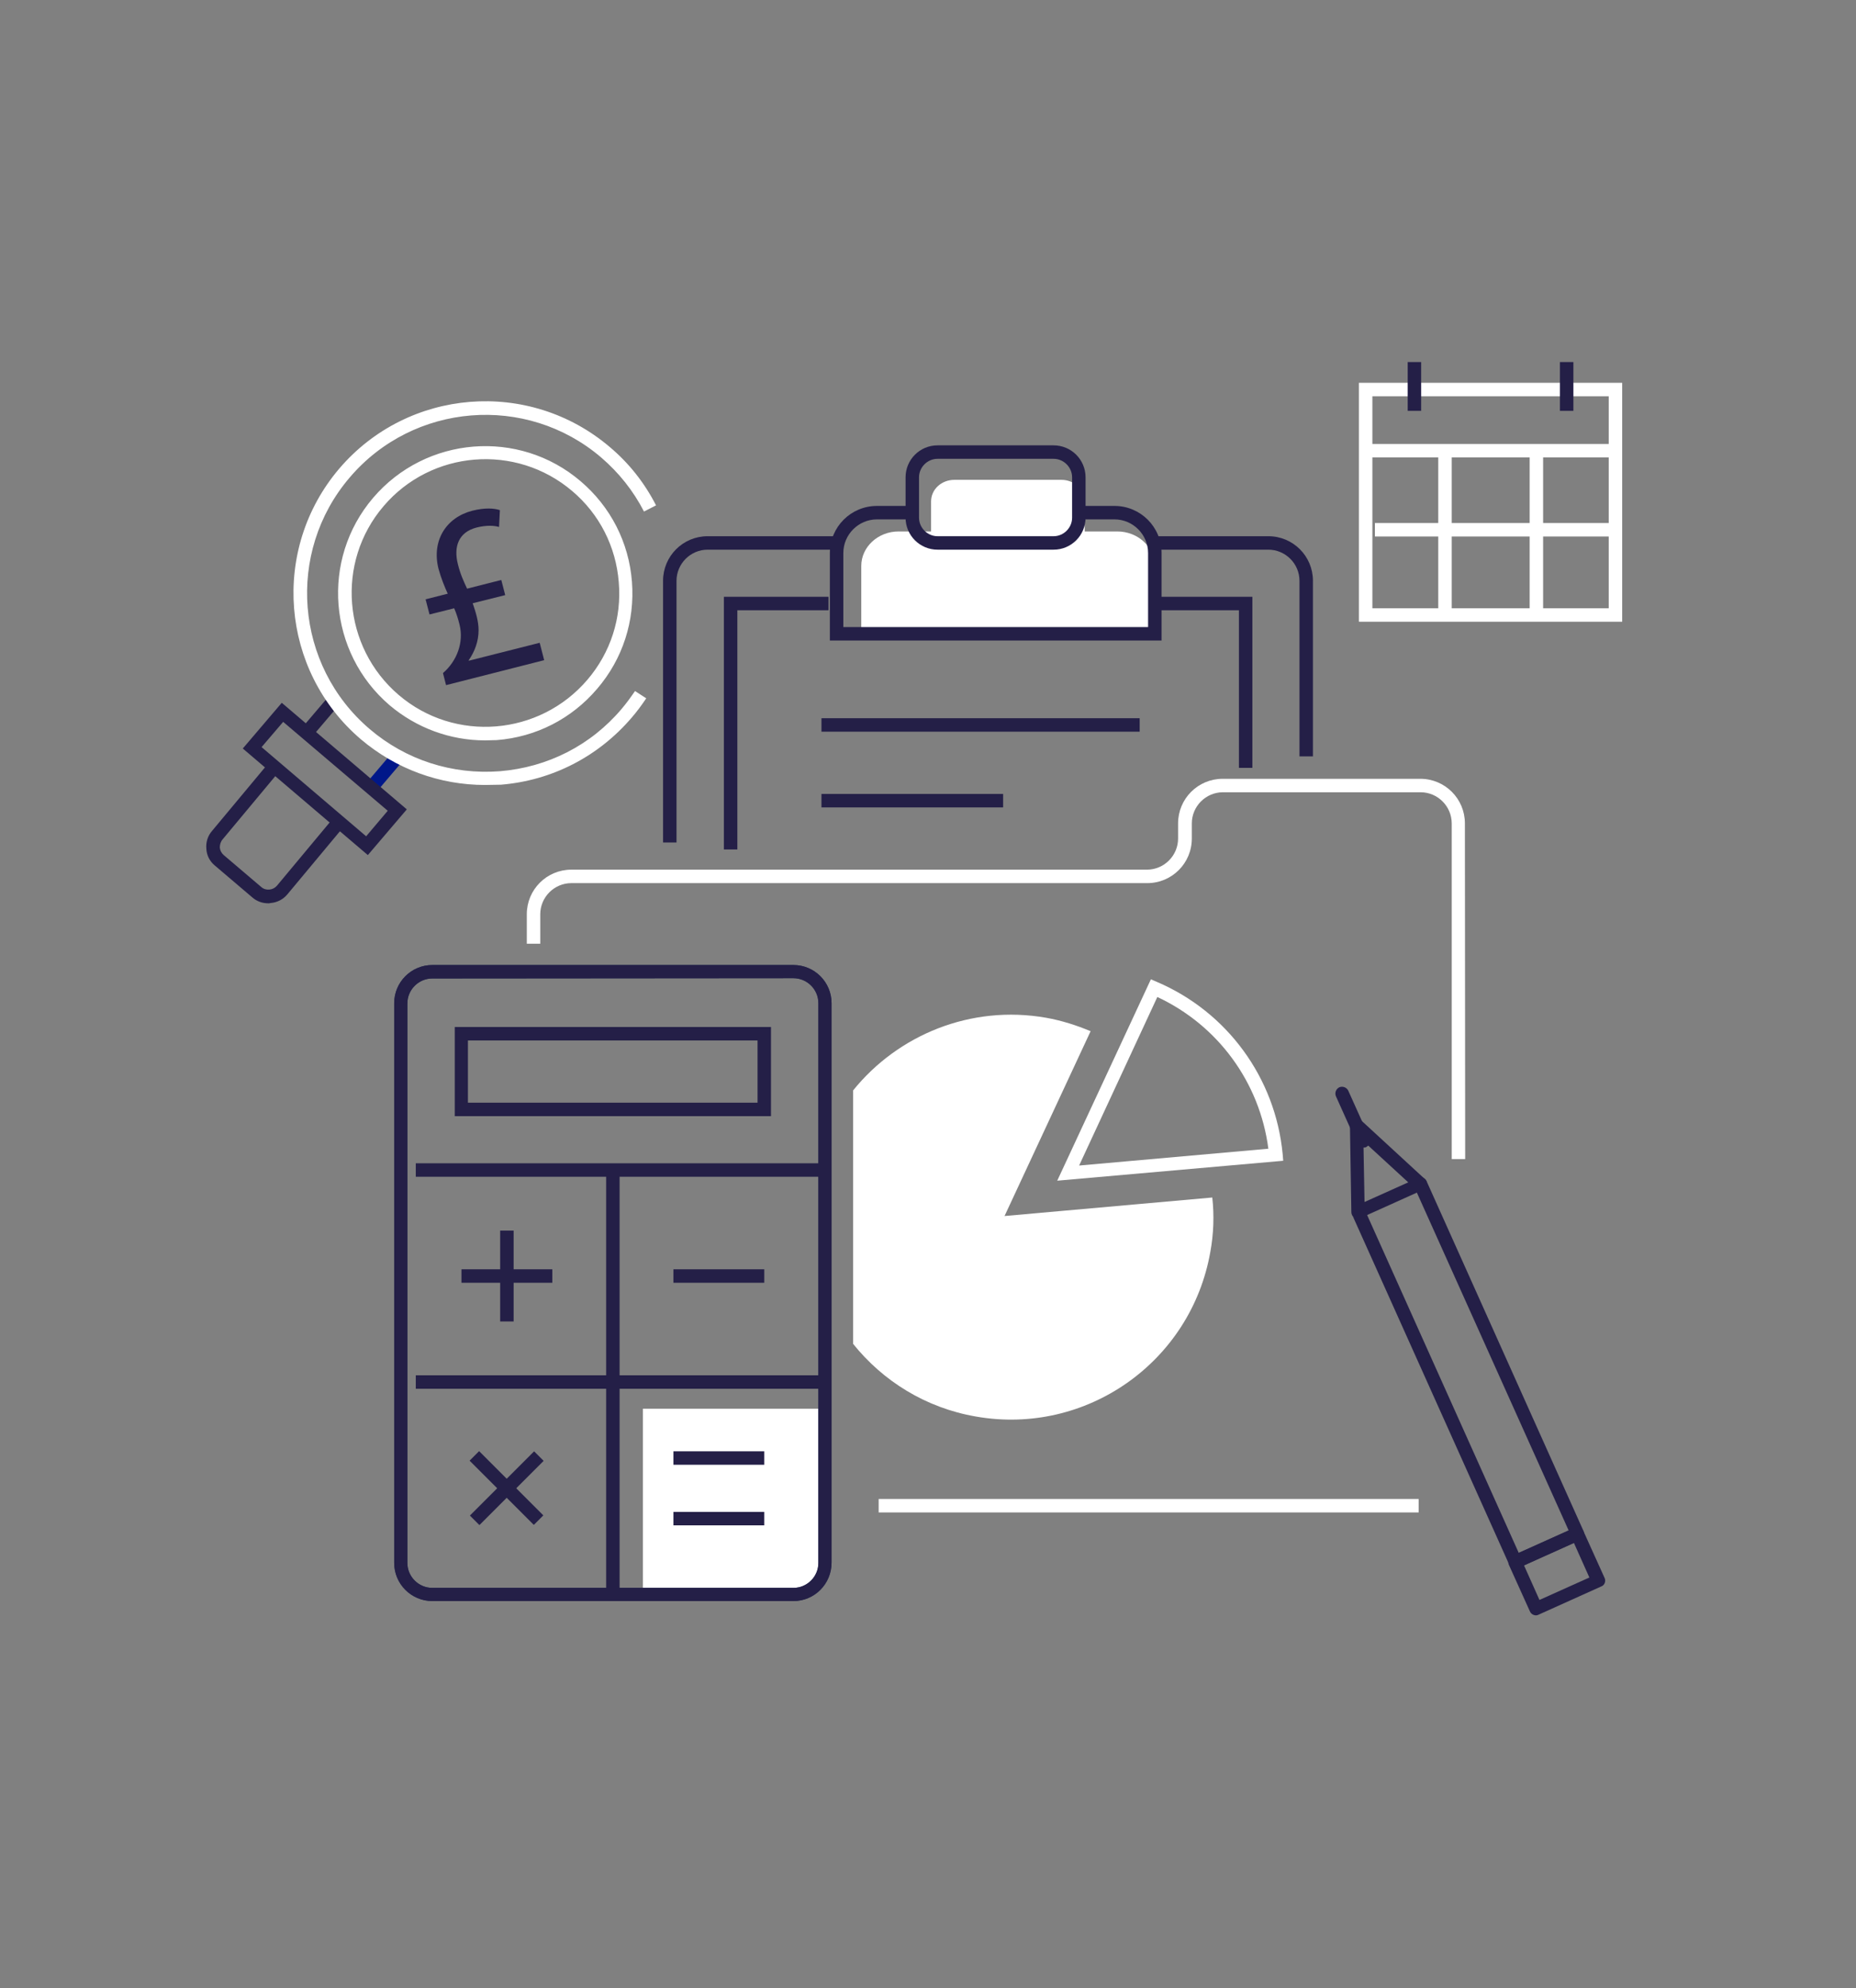 <?xml version="1.0" encoding="UTF-8"?> <!-- Generator: Adobe Illustrator 25.2.3, SVG Export Plug-In . SVG Version: 6.00 Build 0) --> <svg xmlns="http://www.w3.org/2000/svg" xmlns:xlink="http://www.w3.org/1999/xlink" id="Layer_1" x="0px" y="0px" viewBox="0 0 662 709" style="enable-background:new 0 0 662 709;" xml:space="preserve"><rect x="0" y="0" width="662" height="709" fill="#808080" stroke="none"/> <style type="text/css"> .st0{fill:#FFFFFF;} .st1{fill:#001789;} .st2{fill:#241F47;} .st3{fill:#263357;} </style> <g> <path class="st0" d="M411.8,201.8c0-6.8-5.9-12.3-13.3-12.3h-11.6v-10.7c0-4.2-3.7-7.7-8.3-7.7h-38.2c-4.6,0-8.3,3.4-8.3,7.7v10.7 h-11.6c-7.3,0-13.3,5.5-13.3,12.3v24.5h104.6L411.8,201.8L411.8,201.8z"></path> <path class="st0" d="M294.2,502.3v55.6c0,5.9-4.6,10.6-10.4,10.6h-54.5v-66.2L294.2,502.3L294.2,502.3z"></path> <g> <g> <g> <rect x="130.1" y="272.8" transform="matrix(0.648 -0.761 0.761 0.648 -161.227 201.436)" class="st1" width="14.6" height="4.8"></rect> </g> <g> <rect x="107" y="253.2" transform="matrix(0.648 -0.761 0.761 0.648 -154.422 176.986)" class="st2" width="14.6" height="4.8"></rect> </g> <g> <path class="st2" d="M131.2,304.9l-44.6-38l13.9-16.3l44.6,38L131.2,304.9z M93.3,266.4l37.3,31.8l7.7-9.1L101,257.4L93.3,266.4 z"></path> </g> <g> <path class="st2" d="M95.7,322.1c-2.1,0-4.1-0.7-5.7-2.1l-13.4-11.4c-1.8-1.5-2.9-3.6-3-6c-0.2-2.3,0.5-4.6,2.1-6.4l20-24 l3.7,3.1l-20,24c-0.7,0.8-1,1.9-1,2.9c0.1,1.1,0.6,2,1.4,2.7l13.4,11.4c0.8,0.7,1.8,1,2.9,0.9s2-0.6,2.7-1.4l20-24l3.7,3.1 l-20,24c-1.5,1.8-3.6,2.9-6,3.1C96.2,322.1,95.9,322.1,95.7,322.1z"></path> </g> <g> <g> <path class="st0" d="M173,279.9c-16.2,0-31.8-5.7-44.3-16.3c-28.7-24.5-32.2-67.7-7.7-96.5c24.5-28.7,67.7-32.2,96.5-7.7 c6.9,5.8,12.4,12.8,16.5,20.8l-4.3,2.2c-3.8-7.4-9-13.9-15.3-19.3c-26.7-22.8-67-19.5-89.7,7.2c-22.8,26.7-19.5,67,7.2,89.7 c12.9,11,29.4,16.3,46.4,15c17-1.4,32.4-9.2,43.4-22.2c1.7-2,3.3-4.2,4.8-6.4l4,2.6c-1.6,2.4-3.3,4.7-5.2,6.9 c-11.9,13.9-28.4,22.4-46.6,23.9C176.7,279.8,174.9,279.9,173,279.9z M173,264c-12.4,0-24.4-4.4-34-12.5 c-22-18.8-24.7-52-5.9-74s52-24.7,74-5.9c10.7,9.1,17.2,21.8,18.3,35.8s-3.3,27.6-12.4,38.2c-9.1,10.7-21.8,17.2-35.8,18.3 C175.9,263.9,174.5,264,173,264z M136.8,180.5c-17.1,20-14.6,50.2,5.4,67.3s50.2,14.6,67.3-5.4c8.3-9.7,12.3-22.1,11.2-34.8 c-1-12.7-6.9-24.3-16.6-32.5C184,158,153.8,160.5,136.8,180.5L136.8,180.5z"></path> </g> </g> </g> </g> <g> <g> <path class="st2" d="M468.3,269.7h-4.8v-62.6c0-6.1-5-11.1-11.1-11.1h-40.7v-4.8h40.7c8.8,0,15.9,7.1,15.9,15.9V269.7z"></path> </g> <g> <path class="st2" d="M241.3,300.4h-4.8v-93.3c0-8.8,7.1-15.9,15.9-15.9h45.9v4.8h-45.9c-6.1,0-11.1,5-11.1,11.1L241.3,300.4 L241.3,300.4z"></path> </g> <g> <rect x="293" y="256.1" class="st2" width="113.5" height="4.8"></rect> </g> <g> <rect x="293" y="283.1" class="st2" width="64.8" height="4.8"></rect> </g> <g> <polygon class="st2" points="446.7,273.8 441.9,273.8 441.9,217.6 413.1,217.6 413.1,212.8 446.7,212.8 "></polygon> </g> <g> <polygon class="st2" points="263,302.9 258.2,302.9 258.2,212.8 295.5,212.8 295.5,217.6 263,217.6 "></polygon> </g> <g> <path class="st2" d="M375.8,196h-41.4c-6.3,0-11.4-5.1-11.4-11.4v-14.4c0-6.3,5.1-11.4,11.4-11.4h41.4c6.3,0,11.4,5.1,11.4,11.4 v14.4C387.2,190.9,382.1,196,375.8,196z M334.4,163.6c-3.6,0-6.6,3-6.6,6.6v14.4c0,3.6,3,6.6,6.6,6.6h41.4c3.6,0,6.6-3,6.6-6.6 v-14.4c0-3.6-3-6.6-6.6-6.6H334.4z"></path> </g> <g> <path class="st0" d="M522.6,413.3h-4.8V293.6c0-6.1-5-11.1-11.1-11.1h-70.5c-6.1,0-11.1,5-11.1,11.1v5.4 c0,8.8-7.1,15.9-15.9,15.9H203.8c-6.1,0-11.1,5-11.1,11.1v10.5h-4.8V326c0-8.8,7.1-15.9,15.9-15.9h205.3c6.1,0,11.1-5,11.1-11.1 v-5.4c0-8.8,7.1-15.9,15.9-15.9h70.5c8.8,0,15.9,7.1,15.9,15.9L522.6,413.3L522.6,413.3z"></path> </g> <g> <rect x="313.4" y="534.5" class="st0" width="192.6" height="4.8"></rect> </g> <path class="st0" d="M432.4,427l-74.1,6.6l30.7-65.9c-5-2.1-10.3-3.8-15.9-4.8c-26.8-4.7-52.8,6.1-68.8,25.9v90.4 c10.6,13.2,25.8,22.8,43.8,25.9c39.3,6.9,76.7-19.4,83.6-58.7C432.9,439.9,433.1,433.3,432.4,427z"></path> <g> <path class="st0" d="M377.1,421l33.4-71.8l2.1,0.9c25.1,10.7,42.3,34.2,44.9,61.4l0.2,2.4L377.1,421z M412.8,355.5l-27.9,60.1 l67.5-6C449.3,385.9,434.4,365.6,412.8,355.5z"></path> </g> <g> <path class="st3" d="M283,570.9H154.2c-7.5,0-13.6-6.1-13.6-13.6V357.7c0-7.5,6.1-13.6,13.6-13.6H283c7.5,0,13.6,6.1,13.6,13.6 v199.5C296.6,564.8,290.5,570.9,283,570.9z M154.2,348.9c-4.9,0-8.9,4-8.9,8.9v199.5c0,4.9,4,8.9,8.9,8.9H283 c4.9,0,8.9-4,8.9-8.9V357.7c0-4.9-4-8.9-8.9-8.9L154.2,348.9L154.2,348.9z"></path> </g> <g> <path class="st2" d="M283,570.9H154.2c-7.5,0-13.6-6.1-13.6-13.6V357.7c0-7.5,6.1-13.6,13.6-13.6H283c7.5,0,13.6,6.1,13.6,13.6 v199.5C296.6,564.8,290.5,570.9,283,570.9z M154.2,348.9c-4.9,0-8.9,4-8.9,8.9v199.5c0,4.9,4,8.9,8.9,8.9H283 c4.9,0,8.9-4,8.9-8.9V357.7c0-4.9-4-8.9-8.9-8.9L154.2,348.9L154.2,348.9z"></path> </g> <g> <rect x="216.2" y="417.2" class="st2" width="4.8" height="151.3"></rect> </g> <g> <rect x="148.3" y="490.4" class="st2" width="145.9" height="4.8"></rect> </g> <g> <rect x="148.3" y="414.8" class="st2" width="145.9" height="4.8"></rect> </g> <g> <rect x="178.4" y="438.8" class="st2" width="4.8" height="32.4"></rect> </g> <g> <rect x="164.6" y="452.6" class="st2" width="32.4" height="4.8"></rect> </g> <g> <rect x="164.6" y="528.3" transform="matrix(0.707 -0.707 0.707 0.707 -322.275 283.279)" class="st2" width="32.4" height="4.8"></rect> </g> <g> <rect x="178.3" y="514.4" transform="matrix(0.707 -0.707 0.707 0.707 -322.245 283.209)" class="st2" width="4.8" height="32.4"></rect> </g> <g> <rect x="240.2" y="452.6" class="st2" width="32.4" height="4.8"></rect> </g> <g> <rect x="240.2" y="517.5" class="st2" width="32.4" height="4.8"></rect> </g> <g> <rect x="240.2" y="539.1" class="st2" width="32.4" height="4.8"></rect> </g> <g> <path class="st2" d="M275,398H162.2v-31.8H275V398z M166.9,393.2h103.3V371H166.9V393.2z"></path> </g> <g> <path class="st2" d="M414.3,228.4H296v-31.2c0-9.3,7.5-16.8,16.8-16.8h12.6v4.8h-12.6c-6.6,0-12,5.4-12,12v26.4h108.7v-26.4 c0-6.6-5.4-12-12-12h-12.6v-4.8h12.6c9.3,0,16.8,7.5,16.8,16.8V228.4z"></path> </g> </g> <g> <g> <path class="st2" d="M540.4,559.4c-0.3,0-0.6-0.1-0.8-0.2c-0.6-0.2-1.1-0.7-1.3-1.3l-55.5-123.6c-0.5-1.2,0-2.6,1.2-3.2 c1.2-0.5,2.6,0,3.2,1.2l54.5,121.4l17.8-8l-55.1-122.6c-0.5-1.2,0-2.6,1.2-3.2c1.2-0.5,2.6,0,3.2,1.2l56,124.8 c0.5,1.2,0,2.6-1.2,3.2l-22.2,10C541.1,559.3,540.7,559.4,540.4,559.4z"></path> </g> <g> <path class="st2" d="M547.9,576c-0.9,0-1.8-0.5-2.2-1.4l-7.5-16.6c-0.5-1.2,0-2.6,1.2-3.2l22.2-10c1.2-0.5,2.6,0,3.2,1.2 l7.5,16.6c0.3,0.6,0.3,1.2,0.1,1.8s-0.7,1.1-1.3,1.3l-22.2,10C548.5,575.9,548.2,576,547.9,576z M543.6,558.2l5.5,12.3l17.8-8 l-5.5-12.3L543.6,558.2z"></path> </g> <g> <path class="st2" d="M484.4,434.6c-0.4,0-0.9-0.1-1.3-0.4c-0.7-0.4-1.1-1.2-1.1-2l-0.5-30.9c0-1,0.5-1.8,1.4-2.2 c0.9-0.4,1.9-0.2,2.6,0.4l22.7,20.9c0.6,0.5,0.9,1.3,0.7,2.1c-0.1,0.8-0.6,1.5-1.4,1.8l-22.2,10 C485,434.5,484.7,434.6,484.4,434.6z M486.3,406.9l0.4,21.7l15.6-7L486.3,406.9z"></path> </g> <g> <path class="st2" d="M486.3,409.2c-0.9,0-1.8-0.5-2.2-1.4l-7.6-16.9c-0.5-1.2,0-2.6,1.2-3.2c1.2-0.5,2.6,0,3.2,1.2l7.6,16.9 c0.5,1.2,0,2.6-1.2,3.2C487,409.2,486.6,409.2,486.3,409.2z"></path> </g> </g> <g> <g> <path class="st0" d="M578.6,221.7h-93.9v-85.2h93.9V221.7z M489.5,216.9h84.3v-75.6h-84.3V216.9z"></path> </g> <g> <rect x="488.2" y="158.3" class="st0" width="88.6" height="4.8"></rect> </g> <g> <rect x="502.1" y="129.1" class="st2" width="4.8" height="17.4"></rect> </g> <g> <rect x="556.4" y="129.1" class="st2" width="4.8" height="17.4"></rect> </g> <g> <rect x="513" y="161.7" class="st0" width="4.8" height="58.7"></rect> </g> <g> <rect x="545.6" y="161.7" class="st0" width="4.8" height="58.7"></rect> </g> <g> <rect x="490.4" y="186.5" class="st0" width="84.7" height="4.8"></rect> </g> </g> </g> <g> <g> <path class="st2" d="M159.1,244.3L158,240c5-4.3,7.5-11,5.9-17.3c-0.5-2-1-3.7-1.9-5.8l-8.8,2.2l-1.4-5.4l7.9-2 c-1.1-2.4-2.4-5.6-3.3-8.9c-2.5-10,2.7-18.3,12.1-20.7c4.4-1.1,7.7-0.9,9.8-0.2l-0.3,6c-1.7-0.5-4.4-0.7-8,0.2 c-6.6,1.7-8.2,7-6.7,13c0.9,3.7,2.1,6.2,3.3,8.8l12.2-3.1l1.4,5.4l-11.6,2.9c1.1,3.2,2.1,6.4,2.1,9.6c0,3.9-1.3,7.5-3.5,10.7 l0,0.2l25.3-6.4l1.6,6.2L159.1,244.3z"></path> </g> </g> </svg> 